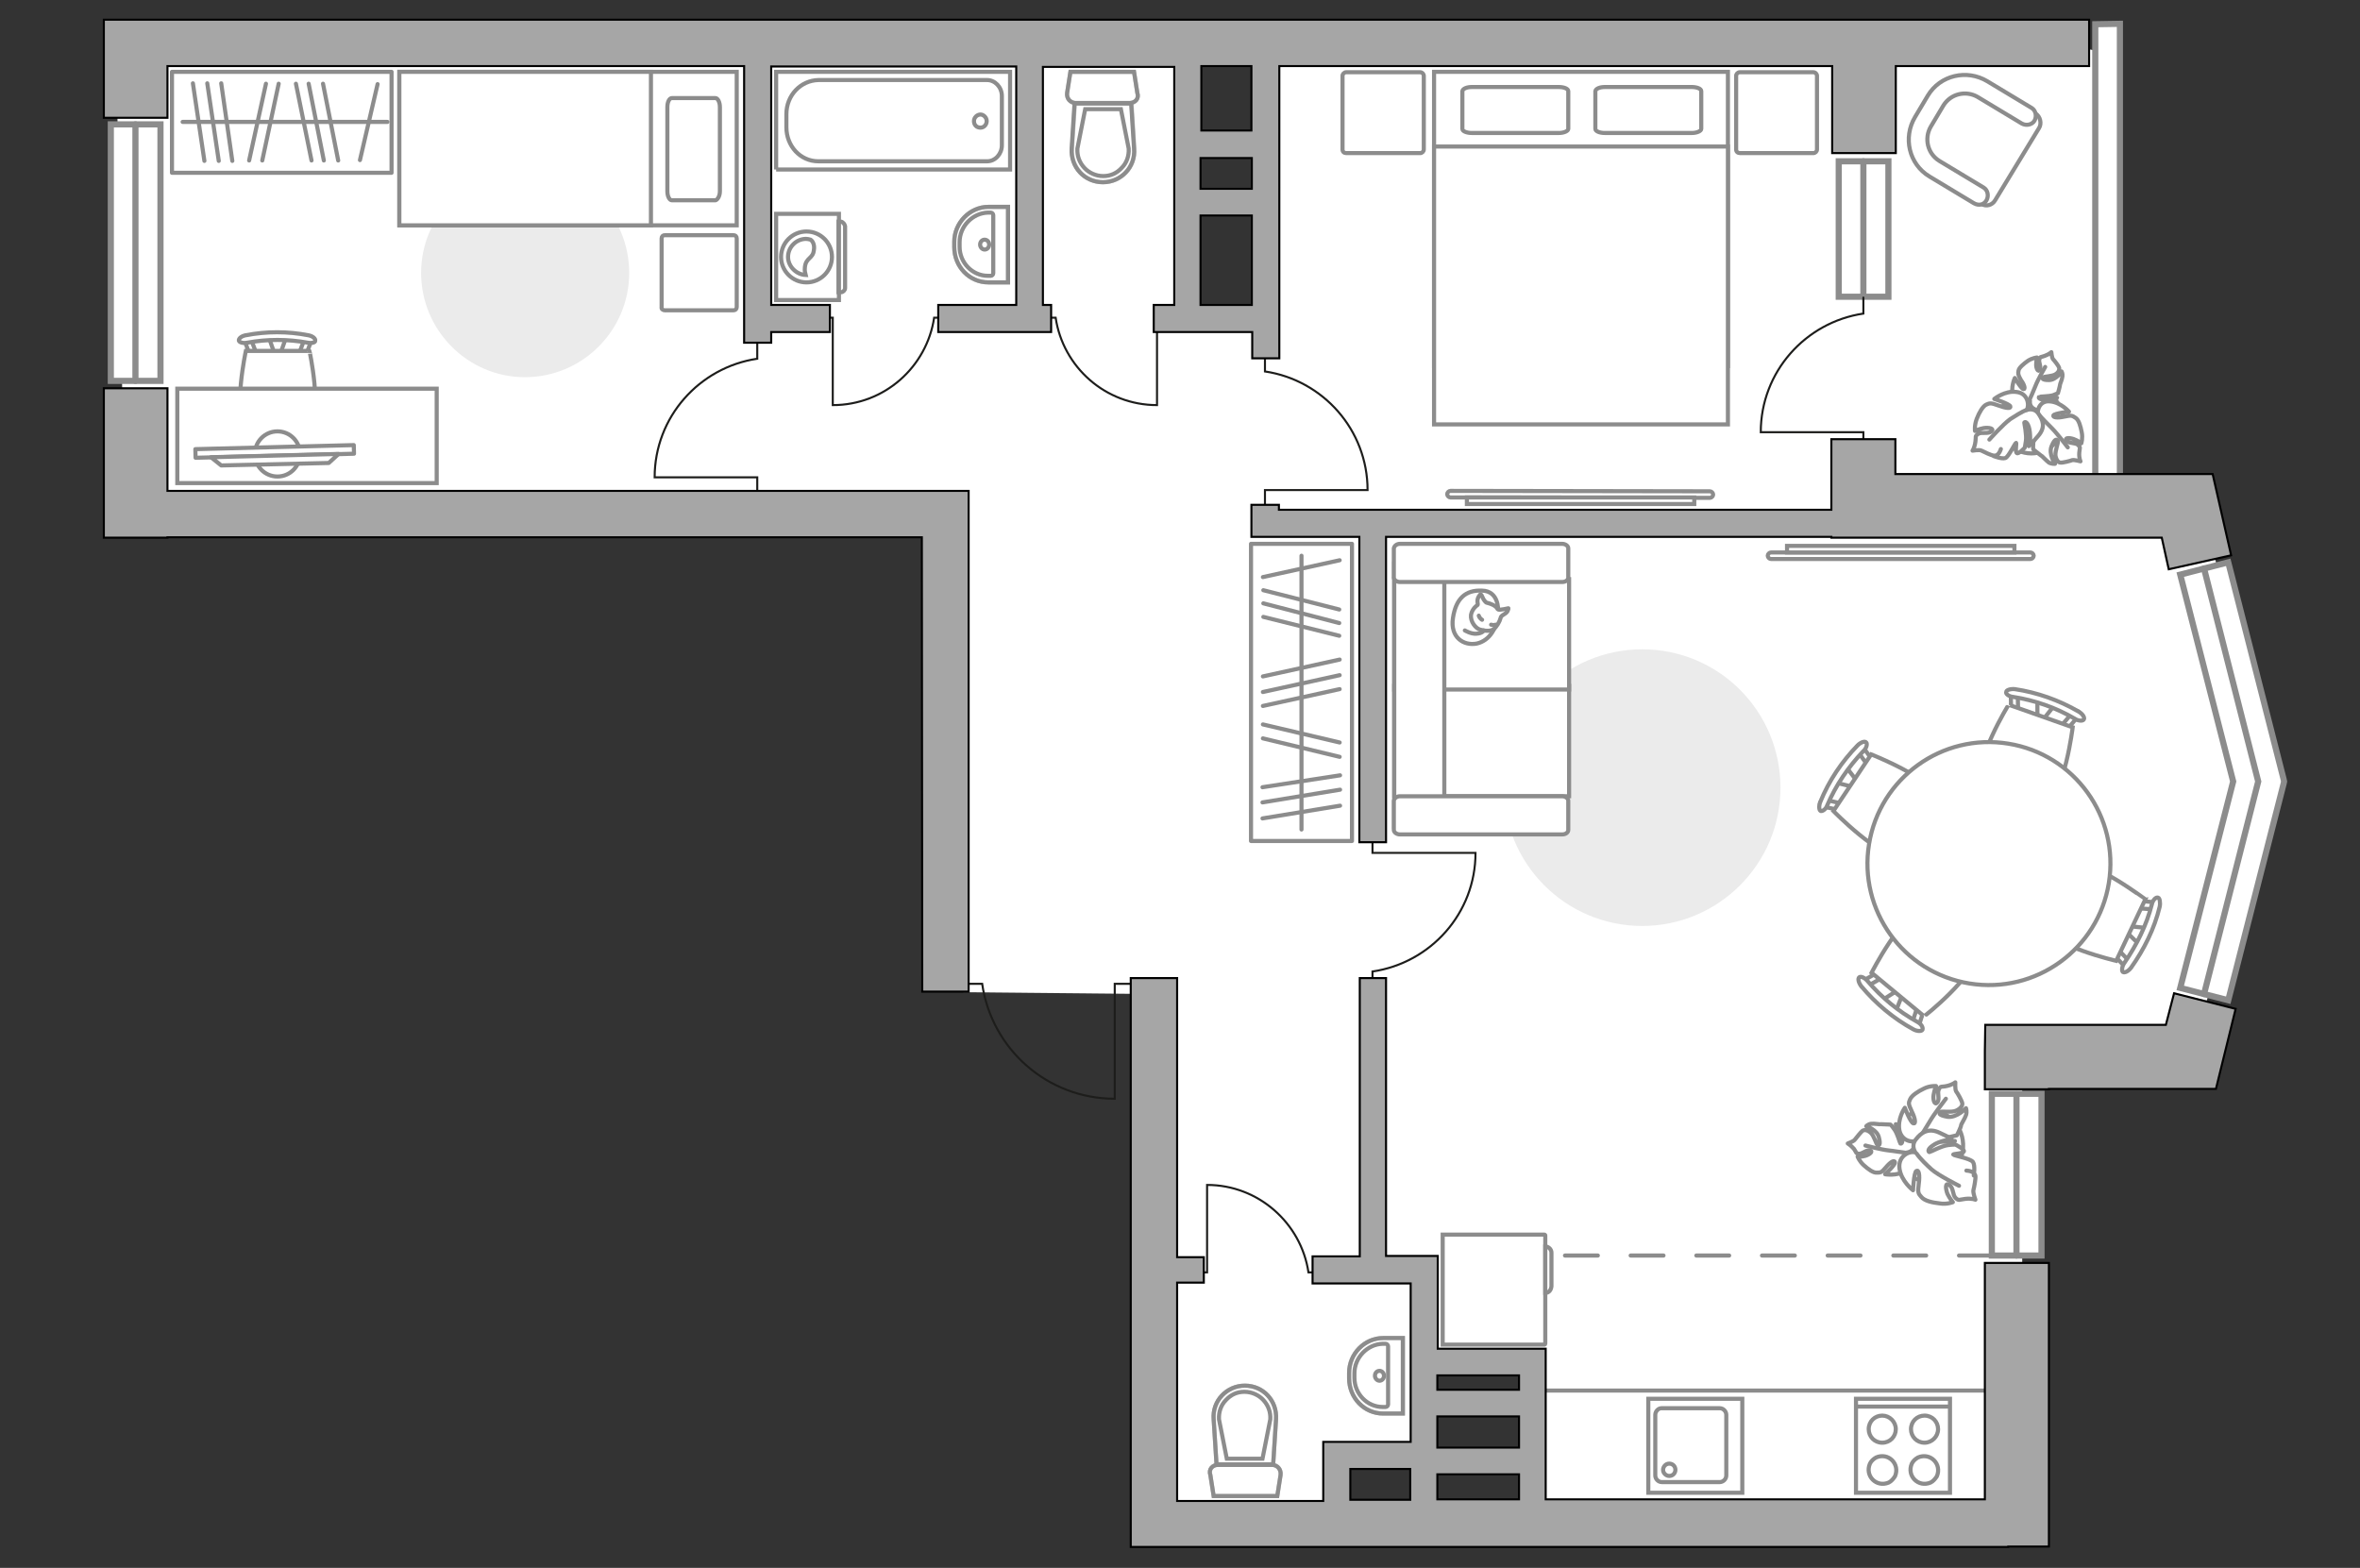 <?xml version="1.0" encoding="utf-8"?>
<!-- Generator: Adobe Illustrator 25.1.0, SVG Export Plug-In . SVG Version: 6.00 Build 0)  -->
<svg version="1.1" id="Слой_1" xmlns="http://www.w3.org/2000/svg" xmlns:xlink="http://www.w3.org/1999/xlink" x="0px" y="0px"
	 viewBox="0 0 575 382" style="enable-background:new 0 0 575 382;" xml:space="preserve">
<rect x="0" y="0" width="575" height="382" fill="#333333" stroke="none"/>
<style type="text/css">
	.st0{fill:#FFFFFF;}
	.st1{fill:#FFFFFF;stroke:#8C8C8C;stroke-width:1.5;stroke-linecap:round;stroke-miterlimit:10;}
	.st2{fill:none;stroke:#8C8C8C;stroke-width:1.5;stroke-linecap:round;stroke-miterlimit:10;}
	.st3{fill:none;stroke:#8C8C8C;stroke-linecap:round;stroke-linejoin:round;stroke-miterlimit:10;}
	.st4{fill:#EBEBEB;}
	.st5{fill:#FFFFFF;stroke:#8C8C8C;stroke-miterlimit:10;}
	.st6{fill:#FFFFFF;stroke:#8C8C8C;stroke-linecap:round;stroke-linejoin:round;stroke-miterlimit:10;}
	.st7{fill-rule:evenodd;clip-rule:evenodd;fill:#FFFFFF;fill-opacity:0.1;stroke:#8C8C8C;stroke-miterlimit:10;}
	.st8{fill:none;stroke:#1D1D1B;stroke-width:0.5;stroke-linecap:round;stroke-miterlimit:22.926;}
	.st9{fill:#FFFFFF;stroke:#8C8C8C;stroke-width:1;stroke-linecap:round;stroke-linejoin:round;stroke-miterlimit:10;}
	.st10{opacity:0.5;fill:none;stroke:#8C8C8C;stroke-miterlimit:10;enable-background:new    ;}
	.st11{fill:none;stroke:#8C8C8C;stroke-miterlimit:10;}
	.st12{opacity:0.5;}
	.st13{fill:#A6A6A6;stroke:#000000;stroke-width:0.5;stroke-miterlimit:10;}
	.st14{fill:none;stroke:#8C8C8C;stroke-linecap:round;stroke-linejoin:round;stroke-miterlimit:10;stroke-dasharray:8;}
</style>
<g id="bg_1_">
	<path class="st0" d="M28.2,4.8l2.1,120.6l200.7,0.1l-0.8,116.2l51.1,0.5l-1.4,122.2l3.3,6h209.5V256l40.6,2.6l20.6-69.9l-17.7-65.4
		h-22.7L514.3,13l-20.1-3.7l-40.3,1l-40.7-2.7L283.4,7.3L272.8,7L28.2,4.8z M346.9,354.8l1.7-22.3h22.7l0.9,36.9l-25.3,1l-19.7,1.8
		v-17.4H346.9z M289.3,77.4V14.7h18.9v62.7H289.3z M288.2,11.9v1.4h-35.5v-1.4H288.2z"/>
</g>
<g id="windows_1_">
	<g>
		<rect x="27" y="30.3" class="st1" width="12.1" height="62.5"/>
		<line class="st2" x1="33" y1="30.3" x2="33" y2="92.8"/>
	</g>
	<g>
		<rect x="448" y="39.3" class="st1" width="12.1" height="33"/>
		<line class="st2" x1="454" y1="39.3" x2="454" y2="72.3"/>
	</g>
	<g>
		<rect x="485.3" y="266.5" class="st1" width="12.1" height="39.4"/>
		<line class="st2" x1="491.3" y1="266.6" x2="491.3" y2="305.9"/>
	</g>
	<polygon class="st1" points="516.5,5.8 516.5,124.2 510.5,124.2 510.5,5.9 	"/>
	<g>
		<polygon class="st1" points="556.4,189.9 556.5,190.4 556.4,190.9 542.9,243.7 531.2,240.7 544.1,190.4 531.2,140 542.9,137 		"/>
		<polyline class="st2" points="537,138.5 550.2,190.4 537,242.2 		"/>
	</g>
</g>
<g id="furniture_1_">
	<g>
		<rect x="304.8" y="132.5" class="st3" width="24.6" height="72.4"/>
		<line class="st3" x1="326.5" y1="196.3" x2="307.6" y2="199.4"/>
		<line class="st3" x1="326.5" y1="192.4" x2="307.6" y2="195.5"/>
		<line class="st3" x1="326.3" y1="154.9" x2="307.8" y2="150.3"/>
		<line class="st3" x1="326.3" y1="151.8" x2="307.8" y2="147"/>
		<line class="st3" x1="326.3" y1="148.5" x2="307.8" y2="143.8"/>
		<line class="st3" x1="326.5" y1="188.9" x2="307.6" y2="191.8"/>
		<line class="st3" x1="326.4" y1="184.4" x2="307.7" y2="179.9"/>
		<line class="st3" x1="326.4" y1="180.9" x2="307.7" y2="176.5"/>
		<line class="st3" x1="326.4" y1="167.9" x2="307.7" y2="172"/>
		<line class="st3" x1="326.4" y1="160.7" x2="307.7" y2="164.8"/>
		<line class="st3" x1="326.4" y1="136.5" x2="307.7" y2="140.6"/>
		<line class="st3" x1="326.4" y1="164.5" x2="307.7" y2="168.6"/>
		<line class="st3" x1="317.1" y1="135.4" x2="317.1" y2="202.1"/>
	</g>
	<path id="Vector_51_1_" class="st4" d="M128,41.1c-14,0-25.4,11.4-25.4,25.4c0,13.9,11.3,25.4,25.3,25.4s25.4-11.4,25.4-25.4
		C153.3,52.4,142,41.1,128,41.1z"/>
	<g>
		<path id="Vector_8_1_" class="st5" d="M376.2,300.8h-24.7v26.8h24.8c0.1,0,0.2-0.1,0.2-0.2V301
			C376.5,300.9,376.4,300.8,376.2,300.8z"/>
		<path id="Vector_9_1_" class="st5" d="M378,313.4v-8.2c0-0.8-0.7-1.5-1.5-1.5V315C377.4,315,377.9,314.3,378,313.4z"/>
	</g>
	<g>
		<path class="st5" d="M353.4,121.2c-0.4,0-0.8-0.4-0.8-0.8s0.4-0.8,0.8-0.8l63.2,0.1c0.4,0,0.8,0.4,0.8,0.8s-0.4,0.8-0.8,0.8
			L353.4,121.2z"/>
		<rect x="357.4" y="121.2" class="st5" width="55.4" height="1.6"/>
	</g>
	<g>
		<rect x="41.9" y="17.5" class="st3" width="53.5" height="24.6"/>
		<line class="st3" x1="49.8" y1="39.2" x2="47" y2="20.3"/>
		<line class="st3" x1="53.3" y1="39.2" x2="50.5" y2="20.3"/>
		<line class="st3" x1="87.7" y1="39" x2="92" y2="20.5"/>
		<line class="st3" x1="56.6" y1="39.2" x2="53.9" y2="20.3"/>
		<line class="st3" x1="60.7" y1="39.1" x2="64.8" y2="20.4"/>
		<line class="st3" x1="63.9" y1="39.1" x2="67.9" y2="20.4"/>
		<line class="st3" x1="75.9" y1="39.1" x2="72.1" y2="20.4"/>
		<line class="st3" x1="82.4" y1="39.1" x2="78.7" y2="20.4"/>
		<line class="st3" x1="78.9" y1="39.1" x2="75.2" y2="20.4"/>
		<line class="st3" x1="94.4" y1="29.7" x2="44.5" y2="29.7"/>
	</g>
	<g>
		<path id="Vector_37_1_" class="st5" d="M482.8,49.7l-12.1-7.4c-4.4-2.6-5.9-8.4-3.2-12.9l3.5-5.9c2.6-4.4,8.4-5.9,12.9-3.2
			l12.1,7.4c1.1,0.7,1.5,2.4,0.8,3.5l-10.7,17.6C485.4,50,483.9,50.4,482.8,49.7z"/>
		<path id="Vector_38_1_" class="st5" d="M480.9,49.5L470.1,43c-5-3-6.5-9.5-3.5-14.5l3.1-5.2c3-5,9.5-6.5,14.5-3.5l10.8,6.5
			c1,0.6,1.3,2,0.7,3.1c-0.6,1-2,1.3-3.1,0.7l-10.8-6.5c-2.8-1.6-6.5-0.8-8.3,2.1l-3.1,5.2c-1.6,2.8-0.8,6.5,2.1,8.3l10.8,6.5
			c1,0.6,1.3,2,0.7,3.1S482.1,50.2,480.9,49.5z"/>
	</g>
	<g>
		<path id="Vector_60_2_" class="st5" d="M487.3,101c-0.9,4.2,1.8,8.4,6,9.3s8.4-1.8,9.3-6s-1.8-8.4-6-9.3
			C492.3,94.1,488.2,96.7,487.3,101z"/>
		<path class="st6" d="M490.5,96.6c-0.7-2.2,0.4-4.5,0.4-4.5s1.6,2.7,2.1,2.7c0.5,0.1,0.3-1-0.6-2.2c-0.8-1.4-0.7-1.6-0.6-2.3
			c0.1-0.7,1.3-1.7,2.3-2.4c1.1-0.7,2.2-0.8,2.2-0.8s-0.2,0.9-0.2,1.8s0.5,1.9,0.9,1.2c0.4-0.8-0.4-1.9-0.1-2.6
			c0.2-0.7,0.3-0.4,1.3-0.8c1.1-0.4,1.6-0.9,1.6-0.9s0.1,1.3,0.4,1.7c0.4,0.4,1.4,1.7,1.5,2.1c0.1,0.5-0.1,1.1-0.9,1.6
			s-2.6,0.5-2.9,0.7c-0.4,0.2-0.5,0.7,1.3,0.7s3.1-2.1,3.1-2.1s0.3,0.5,0.2,1.2c-0.1,0.9-0.6,1.8-0.6,2.1s-0.5,2-0.5,2
			s-0.2,0.1-1.2,0.5c-1.1,0.3-3.3,0.3-3.4,0.4s-0.2,0.5,1,0.7s3.4-0.5,3.4-0.5s0,0.1-1.3,1.9c-1.3,1.7-2.7,1.5-4.2,0.9
			c-1.4-0.7-1.1-2-1.1-2C493.8,98.5,491.5,98.6,490.5,96.6z"/>
		<path class="st3" d="M493.9,101.4c-0.2-1.2,0-2.5,0.4-3.6c0.4-0.8,1.2-2.7,1.6-3.7c0.6-1.6,2.4-4.7,2.4-4.7"/>
		<path class="st6" d="M499.5,97.8c2.6,0.2,4.6,2.5,4.6,2.5s-3.5,0.4-3.8,0.9c-0.2,0.5,0.9,0.7,2.7,0.3c1.8-0.4,1.9-0.2,2.7,0.3
			s1.2,2,1.5,3.5s-0.1,2.7-0.1,2.7s-0.7-0.6-1.8-1s-2.4-0.4-1.8,0.4c0.6,0.7,2.2,0.4,2.8,1c0.7,0.7,0.4,0.6,0.3,1.9s0.3,2.1,0.3,2.1
			s-1.5-0.4-2-0.3c-0.5,0.2-2.4,0.7-2.9,0.6c-0.5,0-1-0.6-1.2-1.7c-0.1-1.2,0.7-3.1,0.6-3.5c-0.2-0.5-0.7-0.8-1.5,1.1
			c-0.9,2,0.8,4.4,0.8,4.4s-0.8,0.1-1.5-0.3c-0.8-0.6-1.6-1.6-1.9-1.7c-0.3-0.2-1.9-1.5-1.9-1.5s-0.1-0.3,0-1.6s1.1-3.7,1.1-3.8
			c0-0.2-0.5-0.5-1.2,0.7s-1,3.9-1,3.9s-0.1-0.1-1.3-2.3c-1.3-2.3-0.4-3.8,0.9-5c1.4-1.2,2.7-0.3,2.7-0.3
			C496.2,100,497,97.5,499.5,97.8z"/>
		<path class="st3" d="M493.1,98.9c1.3,0.4,2.6,1.1,3.6,2.1c0.6,0.7,2.3,2.4,3.2,3.3c1.4,1.4,3.9,4.7,3.9,4.7"/>
		<g>
			<path class="st6" d="M485.7,111.1c0,0,2,0.8,2.9,0.5c0.8-0.3,2.3-3.6,2.6-3.7c0.2,0-0.3,2.2,0.2,2.5c0.4,0.3,1.9-1.3,1.9-1.3
				s0.1-0.2,0.3-1.7s-0.4-4.3-0.4-4.4c0-0.2,0.6-0.5,1.1,1s0.3,4.4,0.3,4.4s0.2-0.1,2-2.2c1.9-2.2,1.1-3.9,0-5.5
				c-1.1-1.5-2.8-0.8-2.8-0.8c0.7-1.2,0.3-4.1-2.5-4.4c-2.8-0.4-5.4,1.7-5.4,1.7s3.7,1.2,3.9,1.8s-1,0.5-2.9-0.2s-2.1-0.6-3-0.2
				c-0.8,0.4-1.7,1.9-2.3,3.5s-0.4,2.9-0.4,2.9s1-0.5,2.1-0.7c1.3-0.2,2.7,0.1,1.9,0.8c-0.8,0.7-2.4,0.1-3.2,0.6
				c-0.9,0.6-0.5,0.6-0.7,1.9c-0.2,1.5-0.7,2.2-0.7,2.2s1.7-0.3,2.2,0c0.6,0.3,2.4,1.2,3,1.2c0.7,0.1,1.3-0.4,1.7-1.6"/>
			<path class="st3" d="M493.9,99.8c-1.3,0.5-3,1.6-4.1,2.3c-1.8,1.3-5.1,5-5.1,5"/>
		</g>
	</g>
	<g>
		<g>
			<path class="st5" d="M189.1,52.1v21h15.3v-21H189.1z"/>
			<path class="st7" d="M204.9,54h-0.6v17.2h0.6c0.5,0,1-0.5,1-1V55.1C205.8,54.6,205.4,54.1,204.9,54z"/>
		</g>
		<g>
			<circle class="st5" cx="196.5" cy="62.6" r="6.2"/>
			<path class="st5" d="M197.5,58.4c-0.4-0.1-0.7-0.2-1.1-0.2c-2.4,0-4.4,2-4.4,4.4c0,2.3,2,4.3,4.3,4.4c-0.1-0.4-0.3-1-0.2-1.8
				c0.2-2.5,2-2.1,2.2-4.3C198.5,59.8,198.1,58.8,197.5,58.4z"/>
		</g>
	</g>
	<line class="st3" x1="484.2" y1="338.8" x2="376.6" y2="338.8"/>
	<g>
		<path id="Vector_2_1_" class="st5" d="M179.5,17.5v37.4H97.3V17.5H179.5z"/>
		<path id="Vector_3_1_" class="st5" d="M97.3,54.9h53h8.3v-4.5V17.5H97.3V54.9L97.3,54.9z"/>
		<path id="Vector_4_1_" class="st3" d="M174.3,48.8h-10.6c-0.6,0-1.1-1-1.1-2.2V26.1c0-1.3,0.5-2.2,1.1-2.2h10.6
			c0.6,0,1.1,1,1.1,2.2v20.5C175.4,47.8,174.8,48.7,174.3,48.8z"/>
	</g>
	<path id="Vector_5_2_" class="st6" d="M161.2,74.8V58.1c0-0.5,0.3-0.8,0.8-0.8h16.7c0.5,0,0.8,0.3,0.8,0.8v16.7
		c0,0.5-0.3,0.8-0.8,0.8H162C161.5,75.6,161.1,75.3,161.2,74.8z"/>
	<g>
		<g>
			<path id="Vector_98_4_" class="st5" d="M421,17.5h-71.6v71.7H421V17.5z"/>
			<path id="Vector_99_4_" class="st5" d="M349.4,44.9v-9.2h8.5H421v67.7h-71.6V44.9z"/>
			<path id="Vector_100_4_" class="st3" d="M388.7,22.2v9.2c0,0.6,1.1,1,2.3,1h21.2c1.3,0,2.3-0.5,2.3-1v-9.2c0-0.6-1.1-1-2.3-1H391
				C389.8,21.2,388.8,21.6,388.7,22.2z"/>
			<path id="Vector_101_4_" class="st3" d="M356.3,22.2v9.2c0,0.6,1.1,1,2.3,1h21.2c1.3,0,2.3-0.5,2.3-1v-9.2c0-0.6-1.1-1-2.3-1
				h-21.2C357.4,21.2,356.4,21.6,356.3,22.2z"/>
		</g>
		<path id="Vector_5_4_" class="st6" d="M424,37.3h17.8c0.5,0,0.9-0.4,0.9-0.9V18.5c0-0.5-0.4-0.9-0.9-0.9h-17.9
			c-0.5,0-0.9,0.4-0.9,0.9v17.9C423,37,423.4,37.3,424,37.3z"/>
		<path id="Vector_5_1_" class="st6" d="M328,37.3h18c0.5,0,0.9-0.4,0.9-0.9V18.5c0-0.5-0.4-0.9-0.9-0.9h-18c-0.5,0-0.9,0.4-0.9,0.9
			v17.9C327.1,37,327.5,37.3,328,37.3z"/>
	</g>
	<path class="st8" d="M308.2,123.8v-4.4h25c0-14.7-10.9-26.8-25-28.9v-3.9"/>
	<path class="st8" d="M184.5,120.7v-4.4h-25c0-14.7,10.9-26.8,25-28.9v-3.9"/>
	<path class="st8" d="M285.6,77.4h-3.7v21.3c-12.6,0-22.9-9.3-24.7-21.3h-3.4"/>
	<path class="st8" d="M290.4,310h3.7v-21.3c12.5,0,22.9,9.3,24.7,21.3h3.4"/>
	<path class="st8" d="M199.2,77.4h3.7v21.3c12.6,0,22.9-9.3,24.7-21.3h3.4"/>
	<g>
		<g id="Group_2_6_">
			<g id="Group_3_6_">
				<path id="Vector_10_6_" class="st5" d="M69.7,82.2l-1.5,4.3H67l-1.5-4.3H69.7z"/>
			</g>
			<g id="Group_4_6_">
				<path id="Vector_11_6_" class="st5" d="M61.5,86.5c-0.4,0-0.7-0.2-0.8-0.5l-1.3-3.5c-0.1-0.3,0.1-0.7,0.6-0.7
					c0.5-0.1,1,0.1,1,0.4l1.3,3.5c0.1,0.3-0.1,0.7-0.6,0.7C61.6,86.5,61.6,86.5,61.5,86.5z"/>
			</g>
			<g id="Group_5_6_">
				<path id="Vector_12_6_" class="st5" d="M73.8,86.5c-0.1,0-0.1,0-0.2,0c-0.5-0.1-0.7-0.4-0.6-0.7l1.3-3.5
					c0.1-0.3,0.6-0.5,1.1-0.4s0.7,0.4,0.6,0.7l-1.3,3.5C74.5,86.2,74.2,86.5,73.8,86.5z"/>
			</g>
			<path id="Vector_13_6_" class="st5" d="M75.4,103.6c-2.7,2.7-12.8,2.7-15.5,0c-3.2-3.2,0-18.1,0-18.1h15.5
				C75.4,85.4,78.6,100.4,75.4,103.6z"/>
			<path id="Vector_14_6_" class="st5" d="M75,83.5c-4.9-0.9-9.9-0.9-14.8,0c-1,0.2-1.9-0.1-2-0.5c-0.1-0.5,0.6-1.1,1.6-1.3
				c5.1-1,10.3-1,15.4,0c1,0.2,1.7,0.8,1.6,1.3C76.9,83.4,76,83.7,75,83.5z"/>
		</g>
		<path id="Vector_36_2_" class="st5" d="M43.2,94.7h63.2v23H55.3H43.2V94.7z"/>
		<g>
			<circle class="st6" cx="67.6" cy="110.6" r="5.5"/>
			<g>
				
					<rect x="47.6" y="108.9" transform="matrix(1 -2.553977e-02 2.553977e-02 1 -2.785 1.746)" class="st9" width="38.6" height="2.1"/>
				<polygon class="st6" points="53.9,113.4 80.1,112.8 82.5,110.6 51.4,111.4 				"/>
			</g>
		</g>
	</g>
	<path id="Vector_51_2_" class="st4" d="M400.1,158.2c-18.6,0-33.7,15.1-33.7,33.7s15.1,33.7,33.7,33.7s33.7-15.1,33.7-33.7
		S418.8,158.2,400.1,158.2z"/>
	<g>
		<path id="Vector_60_1_" class="st5" d="M470,287.7c4.8-0.2,8.5-4.2,8.3-9s-4.2-8.5-9-8.3s-8.5,4.2-8.3,9S465.3,287.9,470,287.7z"
			/>
		<path class="st6" d="M464.2,285.3c-2.1,1.3-4.9,0.8-4.9,0.8s2.5-2.3,2.4-2.9c-0.1-0.7-1.1-0.1-2.2,1.2c-1.1,1.3-1.3,1.3-2.2,1.3
			c-0.9,0.1-2.2-0.9-3.2-1.8c-1.1-1-1.5-2.1-1.5-2.1s0.9,0.1,1.9-0.2c1-0.3,2-1.1,1.1-1.3c-0.9-0.2-1.9,0.9-2.7,0.8
			c-0.8-0.1-0.5-0.2-1.2-1.2c-0.8-0.9-1.5-1.3-1.5-1.3s1.4-0.5,1.7-0.9c0.4-0.5,1.5-1.9,1.9-2.2c0.5-0.3,1.2-0.2,2,0.5
			s1.3,2.7,1.6,2.9c0.3,0.3,0.9,0.2,0.4-1.7c-0.4-2-3.1-2.8-3.1-2.8s0.4-0.5,1.2-0.6c0.8-0.1,2.1,0.2,2.4,0.1c0.3,0,2.3,0.1,2.3,0.1
			s0.2,0.1,0.9,1.1c0.8,1,1.4,3.4,1.5,3.5s0.6,0.1,0.5-1.2c-0.3-1.3-1.6-3.5-1.6-3.5s0.1,0,2.4,0.9s2.5,2.5,2.2,4.2
			s-1.9,1.8-1.9,1.8C465.6,281.4,466.3,283.8,464.2,285.3z"/>
		<path class="st3" d="M468.5,280.3c-1.2,0.6-2.6,0.8-3.9,0.6c-1-0.1-3.3-0.5-4.4-0.6c-1.9-0.2-5.7-1.2-5.7-1.2"/>
		<path class="st6" d="M462.8,275.5c-0.6-2.9,1.3-5.6,1.3-5.6s1.4,3.7,2.1,3.8c0.6,0.2,0.5-1.1-0.4-2.9c-0.9-1.9-0.8-2.1-0.4-3
			s1.9-1.9,3.4-2.6c1.4-0.7,2.9-0.6,2.9-0.6s-0.4,1-0.6,2.2s0.3,2.6,0.9,1.8c0.7-0.8-0.1-2.3,0.4-3.2c0.4-0.9,0.6-0.5,1.9-0.8
			c1.4-0.3,2.1-0.9,2.1-0.9s-0.1,1.7,0.2,2.2c0.4,0.5,1.4,2.3,1.5,2.9s-0.4,1.3-1.5,1.8s-3.4,0.1-3.8,0.3c-0.4,0.3-0.6,0.8,1.7,1.2
			c2.3,0.3,4.5-2.1,4.5-2.1s0.3,0.8,0,1.7c-0.3,0.9-1.2,2.2-1.2,2.5c0,0.4-1,2.4-1,2.4s-0.4,0.1-1.7,0.4c-1.4,0.3-4.3-0.1-4.4-0.1
			c-0.2,0.1-0.5,0.7,1.1,1.1s4.5,0,4.5,0s-0.1,0.2-2.1,2.2c-2.1,2-3.9,1.3-5.6,0.3c-1.6-1.1-1-2.8-1-2.8
			C466.4,278.5,463.5,278.3,462.8,275.5z"/>
		<path class="st3" d="M466.4,282.1c-0.1-1.6,0.3-3.2,1.1-4.5c0.6-1,2-3.2,2.7-4.4c1.1-1.9,3.9-5.5,3.9-5.5"/>
		<g>
			<path class="st6" d="M480.9,286.4c0,0,0.4-2.4-0.2-3.3c-0.7-0.9-4.6-1.5-4.8-1.8c-0.1-0.2,2.4-0.2,2.6-0.8c0.1-0.5-2-1.6-2-1.6
				s-0.3-0.1-1.9,0.1s-4.3,1.7-4.5,1.7s-0.7-0.6,0.8-1.6c1.4-1.1,4.6-1.6,4.6-1.6s-0.1-0.2-2.9-1.5c-2.7-1.3-4.5-0.1-5.8,1.6
				c-1.3,1.6-0.1,3.2-0.1,3.2c-1.4-0.5-4.3,0.8-3.9,3.9s3.3,5.3,3.3,5.3s0.2-4.3,0.8-4.7c0.6-0.4,0.9,0.9,0.6,3.1s-0.1,2.4,0.6,3.2
				c0.8,1,2.7,1.4,4.5,1.6c1.7,0.3,3.2-0.3,3.2-0.3s-0.7-0.8-1.3-2c-0.5-1.3-0.6-2.9,0.4-2.2c1.1,0.6,0.8,2.5,1.6,3.2
				c0.8,0.7,0.7,0.4,2.3,0.2c1.6-0.2,2.5,0.2,2.5,0.2s-0.6-1.6-0.5-2.3c0.2-0.7,0.6-2.9,0.5-3.5s-0.7-1.2-2.2-1.3"/>
			<path class="st3" d="M467,281.1c0.9,1.3,2.5,2.8,3.6,3.8c1.7,1.5,6.7,4,6.7,4"/>
		</g>
	</g>
	<g>
		<g id="Group_2_7_">
			<g id="Group_3_7_">
				<path id="Vector_10_7_" class="st5" d="M449.9,187l3,3.9l-0.7,1l-4.8-1.2L449.9,187z"/>
			</g>
			<g id="Group_4_7_">
				<path id="Vector_11_7_" class="st5" d="M455.8,186c-0.4,0.4-0.8,0.4-1,0.1l-2.4-3.3c-0.2-0.2-0.1-0.7,0.2-1.1
					c0.4-0.4,0.8-0.4,1-0.1l2.4,3.3c0.2,0.1,0.2,0.6,0,0.9C455.9,185.9,455.9,186,455.8,186z"/>
			</g>
			<g id="Group_5_7_">
				<path id="Vector_12_7_" class="st5" d="M447.7,197.3l-3.9-0.9c-0.4,0-0.5-0.4-0.3-0.9s0.6-0.8,1-0.7l3.9,0.9
					c0.4,0,0.5,0.4,0.3,0.9c0,0.1-0.1,0.1-0.1,0.2C448.4,197.2,448,197.3,447.7,197.3z"/>
			</g>
			<path id="Vector_13_7_" class="st5" d="M446.7,197.6l9.2-13.8c0,0,15.3,6,16.2,10.8c0.8,4.1-5.2,13-9.2,13.8
				C458.1,209.3,446.7,197.6,446.7,197.6z"/>
			<path id="Vector_14_7_" class="st5" d="M443.6,197.6c-0.4-0.2-0.5-1.2-0.1-2.2c2.1-5.2,5.3-9.9,9.1-13.8c0.8-0.8,1.8-1.1,2.1-0.7
				c0.3,0.3,0.1,1.4-0.7,2.1c-3.7,3.9-6.7,8.3-8.8,13.2C444.9,197.1,444.1,197.7,443.6,197.6z"/>
		</g>
		<g id="Group_2_19_">
			<g id="Group_3_19_">
				<path id="Vector_10_19_" class="st5" d="M521.2,230.1l-3.5-3.4l0.5-1.1l4.9,0.5L521.2,230.1z"/>
			</g>
			<g id="Group_4_19_">
				<path id="Vector_11_19_" class="st5" d="M515.4,231.9c0.3-0.4,0.7-0.5,1-0.2l2.8,2.9c0.2,0.1,0.2,0.7-0.1,1.1s-0.7,0.5-1,0.2
					l-2.8-2.9c-0.2-0.1-0.3-0.5-0.1-0.9C515.3,232,515.3,232,515.4,231.9z"/>
			</g>
			<g id="Group_5_19_">
				<path id="Vector_12_19_" class="st5" d="M521.6,219.5l3.9,0.4c0.4,0,0.5,0.4,0.4,0.9c0,0.5-0.4,0.8-0.8,0.8l-4-0.3
					c-0.4,0-0.5-0.4-0.4-0.9c0-0.1,0.1-0.1,0.1-0.2C521,219.8,521.4,219.6,521.6,219.5z"/>
			</g>
			<path id="Vector_13_19_" class="st5" d="M522.7,219.1l-7.1,15c0,0-15.9-3.7-17.6-8.3c-1.4-3.9,3.2-13.7,7.1-15
				C509.6,209.1,522.6,219.1,522.7,219.1z"/>
			<path id="Vector_14_19_" class="st5" d="M525.8,218.7c0.4,0.1,0.6,1.2,0.4,2.2c-1.3,5.4-3.8,10.4-7,14.9c-0.7,0.9-1.6,1.3-2,1
				c-0.3-0.3-0.2-1.4,0.4-2.2c3-4.4,5.4-9.2,6.7-14.3C524.5,219.3,525.3,218.5,525.8,218.7z"/>
		</g>
		<g id="Group_2_17_">
			<g id="Group_3_17_">
				<path id="Vector_10_17_" class="st5" d="M458.7,243.6l4.1-2.6l0.9,0.8l-1.8,4.6L458.7,243.6z"/>
			</g>
			<g id="Group_4_17_">
				<path id="Vector_11_17_" class="st5" d="M458.1,237.5c0.3,0.4,0.3,0.8,0,1l-3.5,2c-0.3,0.2-0.8,0.1-1.1-0.3s-0.3-0.8,0-1l3.5-2
					c0.2-0.2,0.6-0.2,0.9,0.1C458,237.4,458,237.4,458.1,237.5z"/>
			</g>
			<g id="Group_5_17_">
				<path id="Vector_12_17_" class="st5" d="M468.6,246.5l-1.2,3.8c-0.2,0.4-0.6,0.4-1,0.2c-0.5-0.2-0.7-0.6-0.6-1l1.2-3.7
					c0.2-0.4,0.6-0.4,1-0.2c0.1,0,0.1,0,0.2,0.1C468.5,245.9,468.6,246.3,468.6,246.5z"/>
			</g>
			<path id="Vector_13_17_" class="st5" d="M468.8,247.6L456,237c0,0,7.4-14.5,12.3-15c4.1-0.4,12.4,6.5,12.8,10.6
				C481.6,237.5,468.8,247.7,468.8,247.6z"/>
			<path id="Vector_14_17_" class="st5" d="M468.4,250.9c-0.2,0.4-1.3,0.4-2.2-0.1c-4.8-2.6-9.2-6.3-12.7-10.5
				c-0.7-0.9-0.9-1.9-0.5-2.2s1.3,0.1,2,0.9c3.4,4,7.5,7.4,12.2,10C468.1,249.5,468.6,250.3,468.4,250.9z"/>
		</g>
		<g id="Group_2_18_">
			<g id="Group_3_18_">
				<path id="Vector_10_18_" class="st5" d="M500.5,171.9l-3,3.8l-1.1-0.4v-4.9L500.5,171.9z"/>
			</g>
			<g id="Group_4_18_">
				<path id="Vector_11_18_" class="st5" d="M502.9,177.3c-0.4-0.2-0.5-0.6-0.3-0.9l2.6-3.1c0.1-0.2,0.7-0.2,1.1,0s0.5,0.6,0.3,0.9
					l-2.6,3.1c-0.1,0.2-0.5,0.3-0.9,0.2C503.1,177.5,503,177.5,502.9,177.3z"/>
			</g>
			<g id="Group_5_18_">
				<path id="Vector_12_18_" class="st5" d="M490,172.6l-0.1-4c-0.1-0.4,0.3-0.6,0.8-0.5s0.9,0.4,0.9,0.8l0.1,4
					c0.1,0.4-0.3,0.6-0.8,0.5c-0.1-0.1-0.1-0.1-0.2-0.1C490.4,173.1,490,172.8,490,172.6z"/>
			</g>
			<path id="Vector_13_18_" class="st5" d="M489.4,171.7l15.6,5.5c0,0-2,16.2-6.4,18.3c-3.7,1.8-13.8-1.8-15.6-5.5
				C480.9,185.6,489.4,171.6,489.4,171.7z"/>
			<path id="Vector_14_18_" class="st5" d="M488.8,168.6c0-0.5,1.1-0.8,2.1-0.7c5.4,0.8,10.8,2.7,15.6,5.5c1,0.6,1.5,1.5,1.2,1.9
				c-0.2,0.4-1.3,0.4-2.2-0.2c-4.6-2.7-9.8-4.5-15-5.3C489.4,169.7,488.6,169,488.8,168.6z"/>
		</g>
		<g>
			
				<ellipse transform="matrix(0.16 -0.987 0.987 0.16 199.376 655.139)" class="st5" cx="484.7" cy="210.4" rx="29.6" ry="29.6"/>
		</g>
	</g>
	<g>
		<path id="Vector_55_5_" class="st5" d="M382.3,194v-26.9h-42.6V194H382.3z"/>
		<path id="Vector_56_6_" class="st5" d="M382.3,168v-26.9h-42.6V168H382.3z"/>
		<path id="Vector_57_5_" class="st5" d="M351.9,137.3h-12.2v64l12.2-2.5V137.3z"/>
		<path id="Vector_58_5_" class="st5" d="M339.6,195.1v7.1c0,0.6,0.7,1.1,1.5,1.1h39.5c0.9,0,1.5-0.5,1.5-1.1v-7.1
			c0-0.6-0.7-1.1-1.5-1.1h-39.5C340.3,194,339.7,194.5,339.6,195.1z"/>
		<path id="Vector_59_5_" class="st5" d="M339.6,133.6v7.1c0,0.6,0.7,1.1,1.5,1.1h39.5c0.9,0,1.5-0.5,1.5-1.1v-7.1
			c0-0.6-0.7-1.1-1.5-1.1h-39.5C340.3,132.5,339.7,133,339.6,133.6z"/>
		<g>
			<path class="st6" d="M359.8,156.8c-3.2,0.6-6.5-1.5-5.8-6.2s3-6.9,7.1-6.7c4.1,0.1,3.9,4.7,3.9,4.7
				C365,153,362.9,156.1,359.8,156.8z"/>
			<path class="st6" d="M365,148.5c0.4,0.2,2.5-0.3,2.5-0.3s0.1,0-0.2,0.7c-0.4,0.8-1.6,0.9-1.7,1.7c-0.2,0.8-0.9,2.1-1.7,2.7
				s-2.3,0.4-3.3,0.1c-1.1-0.3-2.4-2-2.2-3.6c0.3-1.6,1.6-2.4,1.6-2.4s0.1,0,0-0.6c-0.2-1.2,0.7-2,0.7-2s0.2-0.1,0.5,0.7
				s0.9,1.3,0.9,1.3C364.9,147.5,364.7,148.4,365,148.5z"/>
			<path class="st6" d="M360.3,150c0.2,0.7,0.8,1,0.8,1"/>
			<path class="st6" d="M364.4,152.2c-0.5,0.2-1.1,0-1.1,0"/>
			<path class="st3" d="M356.9,153.6c0,0,1.5,0.9,2.8,0.8c1.6-0.1,1.8-0.8,1.8-0.8"/>
		</g>
	</g>
	<g>
		<path class="st5" d="M494.7,134.6c0.4,0,0.8,0.4,0.8,0.8c0,0.4-0.4,0.8-0.8,0.8h-63.2c-0.4,0-0.8-0.4-0.8-0.8
			c0-0.4,0.4-0.8,0.8-0.8H494.7z"/>
		<rect x="435.4" y="133" class="st5" width="55.4" height="1.6"/>
	</g>
</g>
<g id="plan">
	<g>
		<path class="st10" d="M240.8,50.4h4.8v18.4h-4.8c-4.6,0-8.3-3.8-8.3-8.6v-1.3C232.5,54.3,236.3,50.4,240.8,50.4z"/>
		<g>
			<path class="st11" d="M240.7,51.8h0.7c0.3,0,0.6,0.3,0.6,0.6v14.2c0,0.3-0.3,0.6-0.6,0.6h-0.7c-3.8,0-6.9-3.2-6.9-7.1V59
				C233.8,55.1,237,51.9,240.7,51.8z"/>
			<path class="st11" d="M241,59.6c0,0.7-0.5,1.2-1.1,1.2s-1.1-0.6-1.1-1.2c0-0.7,0.5-1.2,1.1-1.2S241,58.9,241,59.6z"/>
			<path class="st11" d="M240.8,50.4h4.8v18.4h-4.8c-4.6,0-8.3-3.8-8.3-8.6v-1.3C232.5,54.3,236.3,50.4,240.8,50.4z"/>
		</g>
	</g>
	<g>
		<polyline class="st11" points="189.1,41.3 189.1,17.5 246.1,17.5 246.1,41.3 189.1,41.3 		"/>
		<path class="st11" d="M199.4,19.5h41.1c1.9,0,3.6,1.7,3.6,3.9v12c0,2.1-1.6,3.9-3.6,3.9h-41.1c-4.4,0-7.8-3.7-7.8-8.3v-3.2
			C191.6,23.2,195.1,19.6,199.4,19.5z"/>
		<path class="st11" d="M240.4,29.5c0,0.9-0.7,1.6-1.5,1.6c-1,0-1.6-0.7-1.6-1.6s0.8-1.6,1.6-1.6C239.6,27.9,240.4,28.6,240.4,29.5z
			"/>
	</g>
	<g>
		<g class="st12">
			<path class="st11" d="M294.9,359.4l0.8,5.1h15.5l0.8-5.1c0.2-1.4-0.8-2.5-2.1-2.5h-13.1C295.4,356.9,294.4,358,294.9,359.4z"/>
			<path class="st11" d="M310.9,345.8c0.3-4.5-3.1-8.2-7.6-8.2c-4.4,0-7.9,3.7-7.6,8.2l0.7,11h13.8L310.9,345.8z"/>
		</g>
		<g>
			<path class="st11" d="M294.9,359.4l0.8,5.1h15.5l0.8-5.1c0.2-1.4-0.8-2.5-2.1-2.5h-13.1C295.4,356.9,294.4,358,294.9,359.4z"/>
			<path class="st11" d="M295.7,345.8l0.7,11h13.8l0.7-11c0.3-4.5-3.1-8.2-7.6-8.2l0,0C298.9,337.6,295.3,341.3,295.7,345.8z"/>
			<path class="st11" d="M298.9,355.4l-1.9-9.6c-0.1-1.8,0.5-3.5,1.7-4.7c1.2-1.3,2.7-2,4.5-2s3.5,0.8,4.6,2
				c1.2,1.3,1.8,2.9,1.7,4.7l-1.9,9.6H298.9z"/>
		</g>
	</g>
	<g>
		<g class="st12">
			<path class="st11" d="M277.1,22.6l-0.8-5.1h-15.5l-0.8,5.1c-0.2,1.4,0.8,2.5,2.1,2.5h13.1C276.6,25.1,277.6,24,277.1,22.6z"/>
			<path class="st11" d="M261.2,36.2c-0.3,4.5,3.1,8.2,7.6,8.2c4.4,0,7.9-3.7,7.6-8.2l-0.7-11h-13.8L261.2,36.2z"/>
		</g>
		<g>
			<path class="st11" d="M277.1,22.6l-0.8-5.1h-15.5l-0.8,5.1c-0.2,1.4,0.8,2.5,2.1,2.5h13.1C276.6,25.1,277.6,24,277.1,22.6z"/>
			<path class="st11" d="M276.3,36.2l-0.7-11h-13.8l-0.7,11c-0.3,4.5,3.1,8.2,7.6,8.2l0,0C273.1,44.4,276.7,40.7,276.3,36.2z"/>
			<path class="st11" d="M273.1,26.6l1.9,9.6c0.1,1.8-0.5,3.5-1.7,4.7c-1.2,1.3-2.7,2-4.5,2s-3.5-0.8-4.6-2
				c-1.2-1.3-1.8-2.9-1.7-4.7l1.9-9.6H273.1z"/>
		</g>
	</g>
	<g>
		<g>
			<rect x="452.2" y="340.8" class="st11" width="22.9" height="22.9"/>
		</g>
		<line class="st11" x1="452.2" y1="342.7" x2="475.1" y2="342.7"/>
		<path class="st11" d="M472.2,348.2c0-1.8-1.4-3.3-3.3-3.3c-1.8,0-3.3,1.4-3.3,3.3c0,1.8,1.4,3.3,3.3,3.3
			C470.7,351.5,472.2,350,472.2,348.2z"/>
		<path class="st11" d="M471.9,359.7c1.3-3-1.6-5.9-4.6-4.6c-0.7,0.4-1.2,0.9-1.5,1.5c-1.3,3,1.6,5.9,4.6,4.6
			C471,360.9,471.5,360.3,471.9,359.7z"/>
		<path class="st11" d="M461.9,348.2c0-1.8-1.5-3.3-3.3-3.3s-3.3,1.4-3.3,3.3c0,1.8,1.4,3.3,3.3,3.3S461.9,350,461.9,348.2z"/>
		<path class="st11" d="M461.7,359.7c1.3-3-1.6-5.9-4.6-4.6c-0.7,0.4-1.2,0.9-1.5,1.5c-1.3,3,1.6,5.9,4.6,4.6
			C460.8,360.9,461.3,360.3,461.7,359.7z"/>
	</g>
	<g>
		<g>
			<rect x="401.6" y="340.8" class="st11" width="22.9" height="22.9"/>
		</g>
		<path class="st11" d="M404.8,343.1H419c0.9,0,1.6,0.8,1.6,1.6v14.8c0,0.9-0.8,1.6-1.6,1.6h-14.1c-0.9,0-1.6-0.8-1.6-1.6v-14.8
			C403.3,343.9,404,343.1,404.8,343.1z"/>
		<path class="st11" d="M406.7,356.6c-0.9,0-1.5,0.8-1.5,1.5c0,0.9,0.8,1.5,1.5,1.5c0.9,0,1.5-0.7,1.5-1.5
			C408.2,357.2,407.5,356.6,406.7,356.6z"/>
	</g>
	<path class="st8" d="M454,109.7v-4.4h-25c0-14.7,10.9-26.8,25-28.9v-3.9"/>
	<path class="st8" d="M234.8,239.7h4.5c2.3,15.9,15.9,28,32.3,28v-28h4.9"/>
	<path class="st8" d="M334.4,240.7v-4c14.2-2.1,25.1-14.2,25.1-28.9h-25.1v-4.4"/>
	<g>
		<polygon class="st13" points="461.8,107 446.2,107 446.2,124.2 311.6,124.2 311.6,123 304.9,123 304.9,130.8 331.2,130.8 
			331.2,205.2 337.7,205.2 337.7,130.8 446.2,130.8 446.2,131 526.7,131 528.4,138.7 543.6,135.3 539.1,115.5 461.8,115.5 		"/>
		<path class="st13" d="M254.1,16.3h32v10.5l0,0v47.5h-5v6.6h24v6.4h6.6V16.1h134.7v21.2h15.5V16.1H509V4.8H35.2h-9.9v23.9h15.5
			V16.1h140.5v63v1.8v2.6h6.6v-2.6h14.3v-6.6h-14.3V16.2h59.7v58.1h-19v6.6h24.3h1.2h2v-6.6h-2V16.3z M292.5,74.3V52.5H305v21.8
			H292.5z M305,46h-12.5v-7.5H305V46z M292.7,16.1h12.2v15.7h-12.2V16.1z"/>
		<polygon class="st13" points="40.8,94.6 25.3,94.6 25.3,131 40.8,131 40.8,130.9 224.6,130.9 224.7,241.6 236,241.6 236,119.6 
			40.8,119.6 		"/>
		<polyline class="st13" points="483.6,256.1 483.6,265.4 499.2,265.4 499.2,265.3 539.9,265.3 544.7,245.8 529.7,242 527.7,249.7 
			483.7,249.7 483.6,256.1 		"/>
		<path class="st13" d="M483.6,307.7v57.6h-107v-36.7h-1.2l0,0h-25.1V306h-3.1h-3.5h-6v-67.7h-6.4v67.8h-11.5v6.6h23.9v38.6h-21.3
			v14.4h-35.6v-53.2h6.5v-6.2h-6.5v-68h-11.3v138.6h213.8v-0.1h9.9v-69.1L483.6,307.7L483.6,307.7z M343.6,365.4H329v-7.5h14.6
			V365.4z M370.1,352.7h-19.9v-7.6h19.9V352.7z M370.1,335.1v3.5h-19.9v-3.5H370.1z M350.2,359.2h19.9v6.1h-19.9V359.2z"/>
	</g>
	<g>
		<path class="st10" d="M337,326h4.8v18.4H337c-4.6,0-8.3-3.8-8.3-8.6v-1.3C328.7,329.8,332.5,326,337,326z"/>
		<g>
			<path class="st11" d="M336.9,327.4h0.7c0.3,0,0.6,0.3,0.6,0.6v14.2c0,0.3-0.3,0.6-0.6,0.6h-0.7c-3.8,0-6.9-3.2-6.9-7.1v-1.1
				C330,330.7,333.2,327.5,336.9,327.4z"/>
			<path class="st11" d="M337.2,335.2c0,0.7-0.5,1.2-1.1,1.2s-1.1-0.6-1.1-1.2c0-0.7,0.5-1.2,1.1-1.2S337.2,334.5,337.2,335.2z"/>
			<path class="st11" d="M337,326h4.8v18.4H337c-4.6,0-8.3-3.8-8.3-8.6v-1.3C328.7,329.8,332.5,326,337,326z"/>
		</g>
	</g>
	<line class="st14" x1="485.3" y1="305.9" x2="378" y2="305.9"/>
</g>
<g id="points">
	<path id="bedroom_x5F_1_2_" class="st3" d="M432.8,227.8"/>
	<path id="bedroom_x5F_2" class="st3" d="M390.6,69.3"/>
	<path id="bedroom_x5F_3" class="st3" d="M108.5,69.3"/>
	<path id="kitchen_2_" class="st3" d="M429,321.7"/>
	<path id="balcony" class="st3" d="M484.7,70.1"/>
	<path id="bathroom" class="st3" d="M217.6,55.8"/>
	<path id="wc_x5F_1" class="st3" d="M315.4,327.5"/>
	<path id="wc_x5F_2" class="st3" d="M270.4,58.3"/>
	<path id="hallway_1_" class="st3" d="M276.3,191"/>
</g>
</svg>
